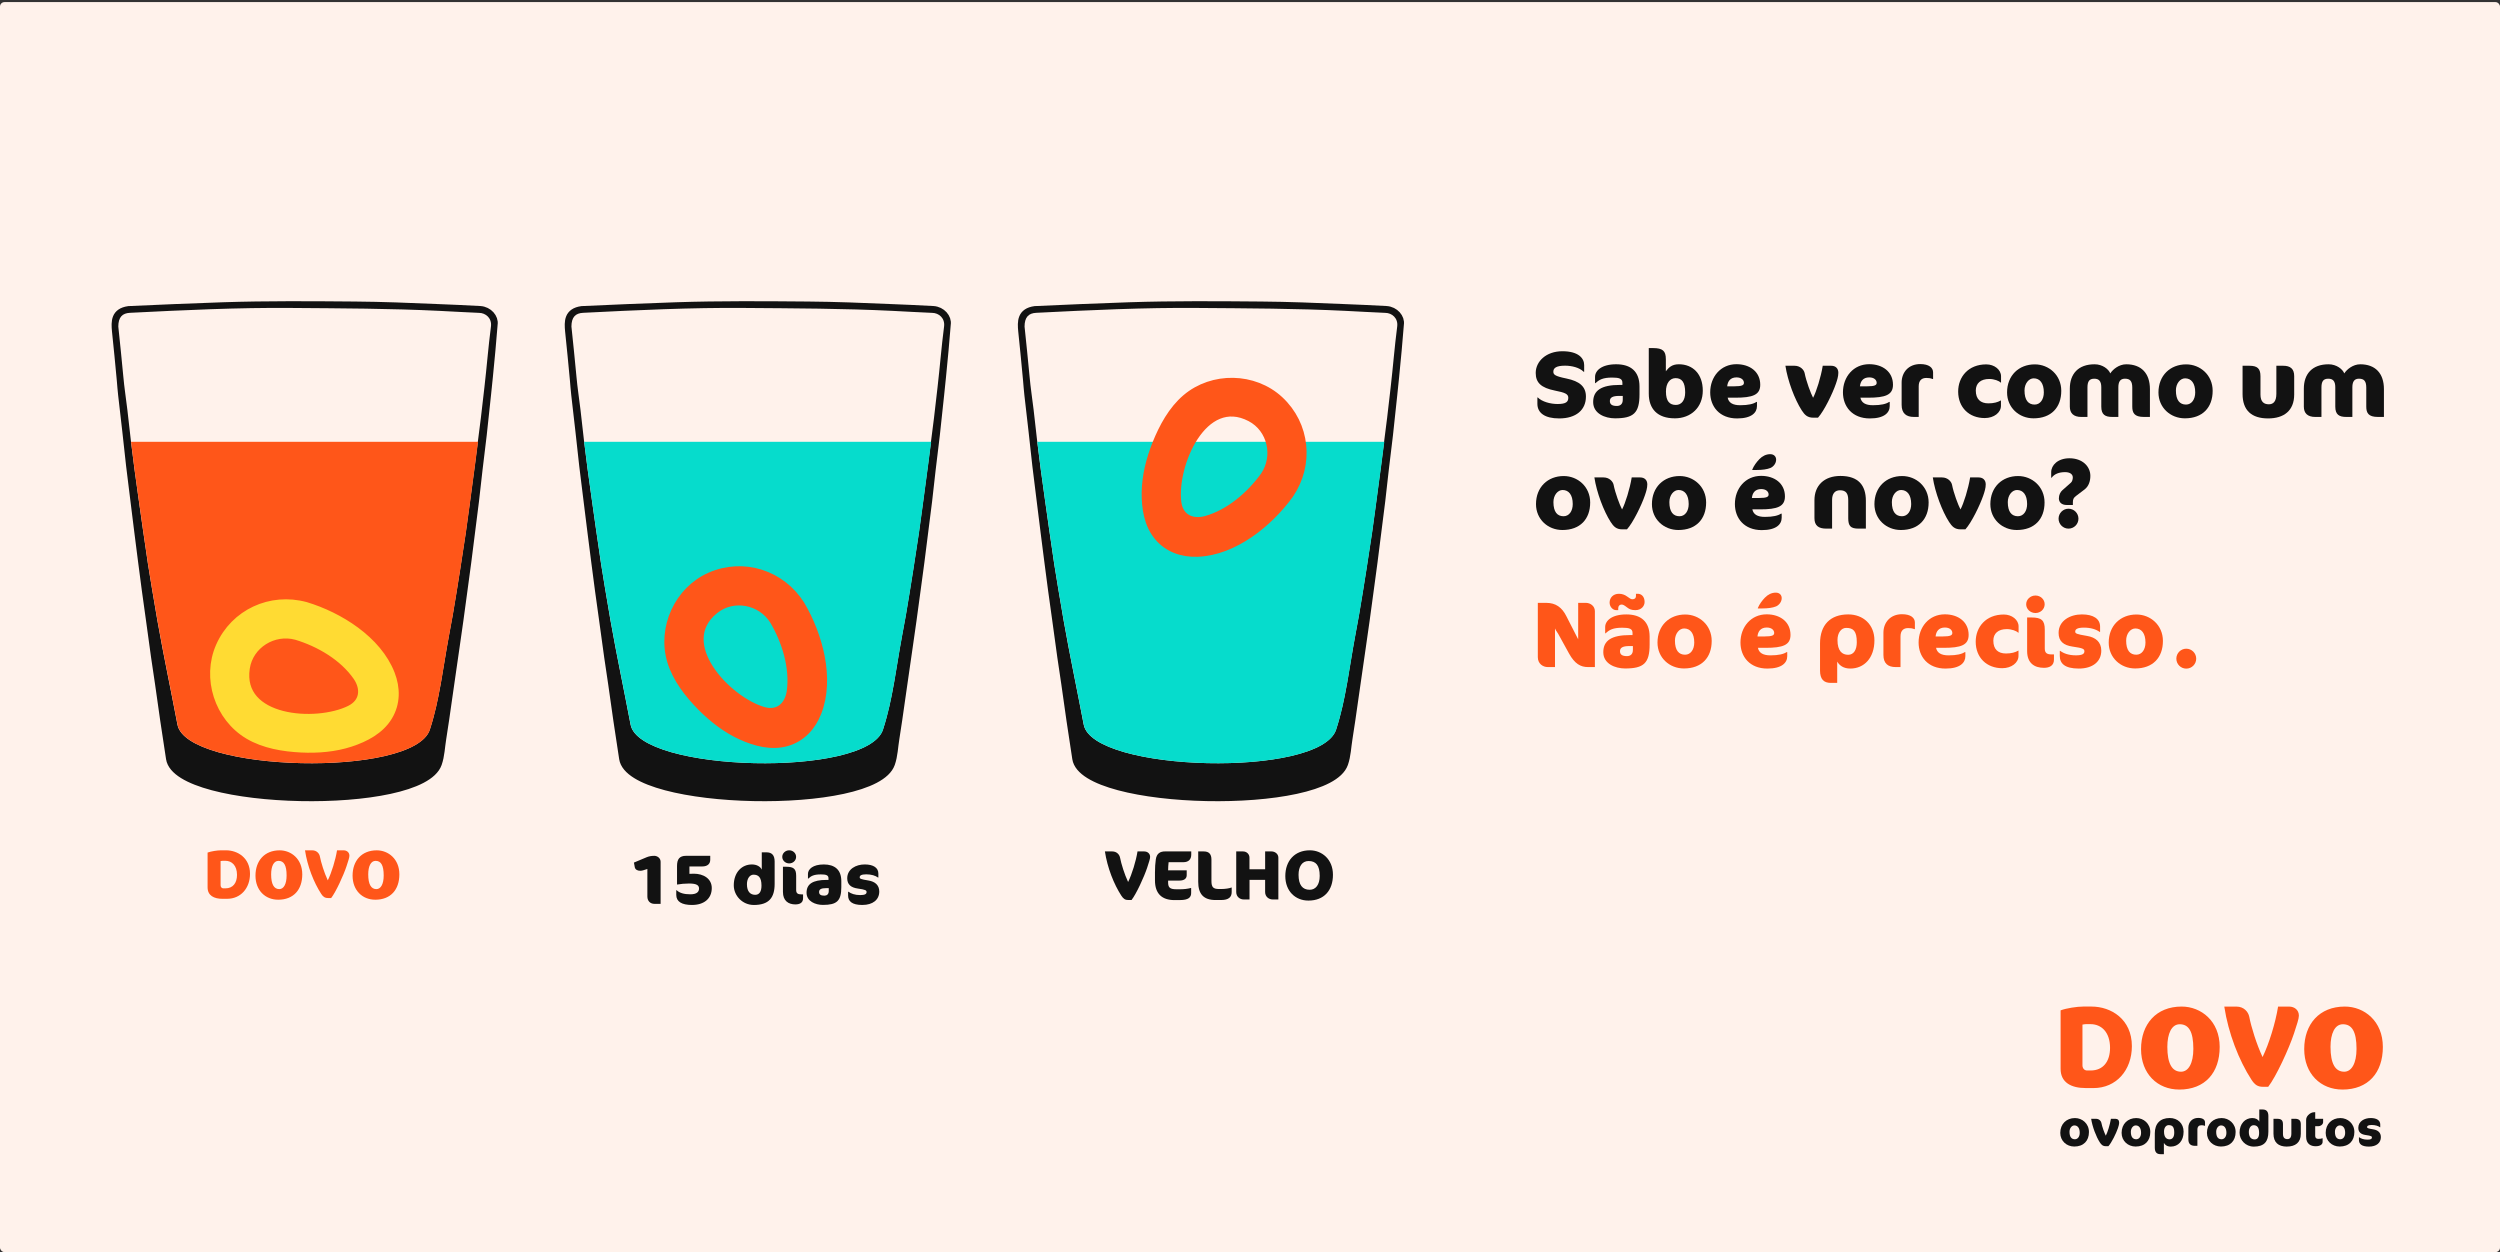 <svg width="1120" height="561" viewBox="0 0 1120 561" fill="none" xmlns="http://www.w3.org/2000/svg">
<rect x="0" y="0" width="1120" height="561" fill="#333333" stroke="none"/>
<rect y="0.939" width="1120" height="560" rx="2" fill="#FFF2EB"/>
<path d="M101.766 402.67H99.68C95.877 402.67 93 401.228 93 397.552V381.95C94.562 381.371 97.383 380.939 99.037 380.939H101.243C106.424 380.939 112.002 384.283 112.002 391.479C112.002 397.912 107.831 402.663 101.766 402.663V402.67ZM100.967 385.633H99.744C99.532 385.633 99.129 385.697 98.825 385.753V396.605C98.825 397.34 99.284 397.983 100.048 397.983H100.995C104.367 397.983 106.177 395.565 106.177 391.946C106.177 387.747 103.851 385.633 100.967 385.633Z" fill="#FF5619"/>
<path d="M124.628 403.073C118.867 403.073 114.456 398.903 114.456 392.286C114.456 385.669 118.471 380.947 125.272 380.947C130.453 380.947 135.416 384.807 135.416 391.706C135.416 398.606 131.493 403.073 124.628 403.073ZM124.749 385.669C122.607 385.669 121.469 388.151 121.469 391.706C121.469 396.181 122.748 398.323 125.116 398.323C127.074 398.323 128.396 396.117 128.396 392.222C128.396 387.592 127.166 385.662 124.749 385.662V385.669Z" fill="#FF5619"/>
<path d="M168.127 403.073C162.366 403.073 157.955 398.903 157.955 392.286C157.955 385.669 161.97 380.947 168.771 380.947C173.952 380.947 178.915 384.807 178.915 391.706C178.915 398.606 174.992 403.073 168.127 403.073ZM168.248 385.669C166.106 385.669 164.968 388.151 164.968 391.706C164.968 396.181 166.247 398.323 168.615 398.323C170.573 398.323 171.895 396.117 171.895 392.222C171.895 387.592 170.665 385.662 168.248 385.662V385.669Z" fill="#FF5619"/>
<path d="M148.343 402.331H146.964C145.558 402.331 144.787 401.808 143.903 400.465C140.532 395.283 137.711 388.023 136.644 380.947H139.895C141.889 380.947 143.048 382.389 143.296 383.641C143.819 386.369 145.225 390.936 146.851 394.4C148.569 390.908 150.315 385.203 150.987 380.947H153.927C155.37 380.947 156.536 381.866 156.536 383.365C156.536 384.164 156.013 385.726 155.249 388.052C153.871 392.222 150.471 399.603 148.357 402.331H148.343Z" fill="#FF5619"/>
<path d="M293.176 404.926C291.394 404.926 290.023 403.711 290.023 401.653V389.304L288.058 389.926C287.619 390.053 287.181 390.11 286.778 390.11C285.527 390.11 284.566 389.516 284.375 388.491L284 386.434L289.648 384.066C290.581 383.663 291.769 383.408 293.112 383.408C294.455 383.408 295.954 384.405 295.954 386.087V404.926H293.176Z" fill="#121212"/>
<path d="M310.05 405.428C305.406 405.428 302.967 403.929 302.967 400.903V398.811H303.122C304.465 400.09 306.523 400.649 309.301 400.649C312.079 400.649 313.167 399.589 313.167 398.062C313.167 396.754 312.326 395.814 308.735 395.814C306.897 395.814 304.833 395.997 303.306 396.28V388.016C303.306 384.963 304.338 383.4 307.392 383.4H318.187V385.175C318.187 387.013 316.942 388.172 314.602 388.172H308.862V391.48C309.796 391.417 310.206 391.417 310.856 391.417C315.133 391.417 318.872 393.629 318.872 397.843C318.872 402.678 315.288 405.421 310.043 405.421L310.05 405.428Z" fill="#121212"/>
<path d="M337.689 405.426C332.635 405.426 328.732 401.277 328.732 396.632C328.732 390.864 332.288 387.273 336.841 387.273C339.025 387.273 340.644 388.241 341.273 389.584V381.844H343.394C345.762 381.844 347.041 383.095 347.041 385.993V395.947C347.041 402.153 344.518 405.433 337.682 405.433L337.689 405.426ZM337.562 391.854C335.971 391.854 334.628 393.508 334.628 396.13C334.628 399.502 336.19 400.874 338.339 400.874C340.177 400.874 341.146 399.439 341.146 396.752C341.146 392.914 339.682 391.854 337.555 391.854H337.562Z" fill="#121212"/>
<path d="M353.567 386.807C351.849 386.807 350.449 385.499 350.449 383.873C350.449 382.247 351.856 380.939 353.567 380.939C355.277 380.939 356.656 382.247 356.656 383.873C356.656 385.499 355.284 386.807 353.567 386.807ZM356.373 405.179C353.22 405.179 350.76 403.617 350.76 399.566V388.305H352.224C355.596 388.305 356.684 389.274 356.684 392.391V398.69C356.684 400.217 357.405 400.683 359.052 400.683H359.773V402.429C359.773 404.487 358.211 405.172 356.373 405.172V405.179Z" fill="#121212"/>
<path d="M368.667 405.399C365.358 405.399 361.336 403.836 361.336 399.941C361.336 396.046 364.079 394.201 370.321 394.201H371.162V393.48C371.162 392.073 370.073 391.734 367.733 391.734C364.524 391.734 363.336 392.483 362.121 393.607H361.965V391.515C361.965 389.394 364.178 387.273 369.077 387.273C373.975 387.273 376.909 389.677 376.909 394.731V397.382C376.909 403.624 374.916 405.399 368.674 405.399H368.667ZM371.289 397.884H370.102C367.854 397.884 366.949 398.443 366.949 399.602C366.949 400.691 367.634 401.256 369.289 401.256C370.349 401.256 371.282 400.726 371.282 399.164V397.884H371.289Z" fill="#121212"/>
<path d="M386.317 405.428C381.637 405.428 379.954 403.71 379.954 401.215V399.497H380.11C381.234 400.338 382.952 400.996 385.384 400.996C387.533 400.996 388.225 400.494 388.225 399.653C388.225 398.875 387.822 398.564 384.267 398.062C381.177 397.624 379.559 396.224 379.559 393.474C379.559 389.353 383.461 387.268 387.391 387.268C391.322 387.268 393.506 388.794 393.506 391.354V393.135H393.35C392.198 392.294 390.388 391.7 388.077 391.7C385.765 391.7 385.143 392.294 385.143 393.008C385.143 393.665 385.518 393.884 389.102 394.471C391.972 394.938 393.909 396.5 393.909 399.398C393.909 403.081 391.039 405.421 386.331 405.421L386.317 405.428Z" fill="#121212"/>
<path d="M506.918 403.214H505.512C504.077 403.214 503.299 402.684 502.394 401.313C498.959 396.039 496.089 388.645 495 381.441H498.308C500.337 381.441 501.518 382.905 501.772 384.184C502.302 386.962 503.737 391.607 505.392 395.134C507.138 391.578 508.919 385.775 509.605 381.441H512.602C514.065 381.441 515.253 382.375 515.253 383.909C515.253 384.721 514.723 386.312 513.945 388.68C512.538 392.922 509.082 400.443 506.926 403.214H506.918Z" fill="#121212"/>
<path d="M528.625 403.242H526.193C520.545 403.242 517.428 400.372 517.428 394.412V390.793C517.428 388.828 517.555 386.643 517.802 384.989C518.205 382.247 519.859 381.434 521.952 381.434H533.68V382.84C533.68 384.897 532.591 386.269 530.088 386.269H523.535C523.408 387.329 523.316 388.891 523.316 389.916H531.644V392.065C531.644 393.628 530.491 394.497 528.399 394.497H523.316V395.275C523.316 397.586 524.066 398.392 527.056 398.392H528.618C530.392 398.392 531.891 398.237 533.637 397.798V400.075C533.637 402.04 532.421 403.228 528.618 403.228L528.625 403.242Z" fill="#121212"/>
<path d="M547.093 403.214H544.598C539.141 403.214 536.801 400.471 536.801 395.042V381.441H539.296C541.636 381.441 542.725 382.657 542.725 385.089V394.632C542.725 397.439 543.474 398.28 546.153 398.28H547.086C548.804 398.28 550.769 397.997 551.639 397.623H551.794V399.651C551.794 401.836 550.486 403.207 547.086 403.207L547.093 403.214Z" fill="#121212"/>
<path d="M570.145 402.96C568.527 402.96 566.774 401.807 566.774 399.623V394.166H559.789V402.96H557.167C555.548 402.96 553.83 401.807 553.83 399.623V381.441H556.891C558.453 381.441 559.761 382.594 559.761 384.22V389.429H566.781V381.441H569.679C571.086 381.441 572.704 382.473 572.704 384.22V402.967H570.145V402.96Z" fill="#121212"/>
<path d="M586.176 403.462C580.309 403.462 575.82 399.22 575.82 392.483C575.82 385.746 579.906 380.939 586.834 380.939C592.107 380.939 597.162 384.87 597.162 391.889C597.162 398.909 593.168 403.462 586.184 403.462H586.176ZM586.24 385.739C583.306 385.739 581.751 388.27 581.751 391.882C581.751 396.435 583.497 398.619 586.742 398.619C589.421 398.619 591.231 396.371 591.231 392.413C591.231 387.705 589.548 385.739 586.24 385.739Z" fill="#121212"/>
<path d="M698.478 187.453C692.154 187.453 688.749 185.038 688.749 180.908V178.075H688.954C690.741 179.909 694.486 180.993 697.771 180.993C701.431 180.993 702.597 180.115 702.597 178.202C702.597 176.452 701.014 175.865 696.648 174.993C690.409 173.74 688 171.444 688 167.067C688 161.946 692.656 157.355 699.933 157.355C707.211 157.355 709.705 160.564 709.705 163.525V166.571H709.5C707.585 164.651 704.137 163.823 701.141 163.823C697.234 163.823 695.899 164.864 695.899 166.493C695.899 167.782 696.443 168.491 701.763 169.574C707.67 170.786 710.496 173.201 710.496 177.664C710.496 183.628 706.13 187.46 698.478 187.46V187.453Z" fill="#121212"/>
<path d="M723.51 187.412C719.101 187.412 713.738 185.329 713.738 180.116C713.738 174.902 717.398 172.444 725.714 172.444H726.837V171.488C726.837 169.611 725.382 169.151 722.266 169.151C717.985 169.151 716.402 170.149 714.784 171.651H714.579V168.86C714.579 166.027 717.532 163.193 724.061 163.193C730.589 163.193 734.496 166.402 734.496 173.16V176.702C734.496 185.039 731.833 187.412 723.517 187.412H723.51ZM727 177.367H725.417C722.422 177.367 721.22 178.118 721.22 179.662C721.22 181.122 722.132 181.872 724.336 181.872C725.749 181.872 727 181.164 727 179.082V177.374V177.367Z" fill="#121212"/>
<path d="M750.294 187.411C742.48 187.411 738.65 183.119 738.65 176.361V155.939H740.565C744.931 155.939 746.302 157.236 746.302 160.94V166.317C747.595 164.652 749.008 163.193 752.124 163.193C758.363 163.193 762.849 167.528 762.849 174.994C762.849 182.46 757.607 187.418 750.294 187.418V187.411ZM750.668 169.405C748.132 169.405 746.344 171.658 746.344 175.405C746.344 179.91 748.09 181.412 750.796 181.412C753.29 181.412 754.957 179.372 754.957 175.823C754.957 171.197 753.417 169.405 750.676 169.405H750.668Z" fill="#121212"/>
<path d="M777.404 178.161H773.991C774.45 180.456 776.316 181.54 779.601 181.54C783.261 181.54 785.55 180.959 786.836 180.081H787.126V181.915C787.126 184.834 784.759 187.462 778.23 187.462C770.331 187.462 766.17 182.128 766.17 175.788C766.17 168.825 770.868 163.158 777.941 163.158C783.925 163.158 788.588 166.537 788.588 172.374C788.588 176.957 785.14 178.168 777.404 178.168V178.161ZM777.948 169.073C775.164 169.073 773.998 170.865 773.786 173.075H776.867C780.611 173.075 781.276 172.494 781.276 171.488C781.276 170.32 780.237 169.073 777.948 169.073Z" fill="#121212"/>
<path d="M814.462 187.121H812.343C809.721 187.121 808.478 185.868 807.142 183.785C804.062 178.99 800.861 170.567 799.865 163.859H803.984C806.563 163.859 808.181 165.694 808.478 167.153C809.184 170.822 811.219 176.241 812.265 178.203C813.72 175.49 815.755 168.988 816.589 163.859H820.376C822.375 163.859 823.576 165.071 823.576 166.983C823.576 168.648 823.032 170.319 822.495 171.899C820.998 176.277 817.218 184.076 814.469 187.114L814.462 187.121Z" fill="#121212"/>
<path d="M836.873 178.161H833.46C833.919 180.456 835.784 181.54 839.07 181.54C842.73 181.54 845.019 180.959 846.305 180.081H846.594V181.915C846.594 184.834 844.227 187.462 837.699 187.462C829.8 187.462 825.639 182.128 825.639 175.788C825.639 168.825 830.337 163.158 837.409 163.158C843.394 163.158 848.057 166.537 848.057 172.374C848.057 176.957 844.609 178.168 836.873 178.168V178.161ZM837.417 169.073C834.633 169.073 833.467 170.865 833.255 173.075H836.336C840.08 173.075 840.744 172.494 840.744 171.488C840.744 170.32 839.706 169.073 837.417 169.073Z" fill="#121212"/>
<path d="M865.778 169.78C864.781 169.405 864.033 169.32 862.994 169.32C861.079 169.32 859.581 170.276 859.581 173.074V186.787H857.419C854.007 186.787 851.93 185.201 851.93 181.369V171.402C851.93 166.777 855.045 163.107 860.246 163.107C864.195 163.107 866.025 164.73 866.025 166.862V169.78H865.778Z" fill="#121212"/>
<path d="M896.256 171.367C895.55 170.616 893.388 169.78 891.184 169.78C887.319 169.78 885.157 171.742 885.157 174.951C885.157 178.868 887.319 180.703 890.809 180.703C893.261 180.703 894.971 180.2 896.341 179.414H896.426V181.787C896.426 184.833 893.31 187.291 889.149 187.291C882.204 187.291 877.258 182.58 877.258 175.412C877.258 168.866 881.794 163.242 889.855 163.242C893.473 163.242 896.468 165.615 896.468 168.576V171.367H896.263H896.256Z" fill="#121212"/>
<path d="M911.603 163.236C917.842 163.236 923.451 167.989 923.451 175.073C923.451 182.574 918.915 187.412 911.016 187.412C904.488 187.412 899.168 182.574 899.168 175.824C899.168 168.237 904.41 163.236 911.603 163.236ZM911.101 169.491C908.939 169.491 906.982 171.786 906.982 174.91C906.982 179.33 908.727 181.25 911.518 181.25C914.012 181.25 915.637 178.955 915.637 175.788C915.637 171.659 913.85 169.491 911.101 169.491Z" fill="#121212"/>
<path d="M960.417 186.787C956.221 186.787 955.26 184.995 955.26 182.162V173.697C955.26 170.736 954.264 169.652 951.974 169.652C949.685 169.652 949.021 171.274 949.021 173.569V186.787H946.28C943.079 186.787 941.377 185.746 941.377 182.162V173.491C941.377 170.779 940.338 169.659 938.261 169.659C936.056 169.659 935.18 170.786 935.18 173.619V186.794H932.439C928.906 186.794 927.281 185.087 927.281 182.169V174.122C927.281 167.449 931.104 163.199 938.381 163.199C941.956 163.199 944.662 165.409 945.411 167.286C946.492 165.537 949.276 163.199 952.561 163.199C959.216 163.199 963.166 167.159 963.166 174.327V186.794H960.425L960.417 186.787Z" fill="#121212"/>
<path d="M979.423 163.236C985.662 163.236 991.272 167.989 991.272 175.073C991.272 182.574 986.736 187.412 978.837 187.412C972.308 187.412 966.988 182.574 966.988 175.824C966.988 168.237 972.231 163.236 979.423 163.236ZM978.922 169.491C976.76 169.491 974.802 171.786 974.802 174.91C974.802 179.33 976.548 181.25 979.338 181.25C981.832 181.25 983.457 178.955 983.457 175.788C983.457 171.659 981.67 169.491 978.922 169.491Z" fill="#121212"/>
<path d="M1016.11 187.454C1008.7 187.454 1004.67 183.828 1004.67 176.489V163.859H1007.75C1011.2 163.859 1012.69 165.028 1012.69 168.527V176.702C1012.69 180.081 1014.28 181.122 1016.44 181.122C1018.31 181.122 1019.81 180.038 1019.81 176.411V163.859H1022.89C1026.05 163.859 1027.8 165.191 1027.8 168.527V176.702C1027.8 184.04 1023.14 187.454 1016.11 187.454H1016.11Z" fill="#121212"/>
<path d="M1065.25 186.787C1061.05 186.787 1060.09 184.995 1060.09 182.162V173.697C1060.09 170.736 1059.1 169.652 1056.81 169.652C1054.52 169.652 1053.86 171.274 1053.86 173.569V186.787H1051.11C1047.91 186.787 1046.21 185.746 1046.21 182.162V173.491C1046.21 170.779 1045.17 169.659 1043.09 169.659C1040.89 169.659 1040.01 170.786 1040.01 173.619V186.794H1037.27C1033.74 186.794 1032.12 185.087 1032.12 182.169V174.122C1032.12 167.449 1035.94 163.199 1043.21 163.199C1046.79 163.199 1049.5 165.409 1050.24 167.286C1051.33 165.537 1054.11 163.199 1057.39 163.199C1064.05 163.199 1068 167.159 1068 174.327V186.794H1065.26L1065.25 186.787Z" fill="#121212"/>
<path d="M700.555 213.266C706.793 213.266 712.403 218.019 712.403 225.102C712.403 232.603 707.867 237.441 699.968 237.441C693.447 237.449 688.127 232.611 688.127 225.853C688.127 218.267 693.369 213.266 700.562 213.266H700.555ZM700.053 219.52C697.891 219.52 695.934 221.815 695.934 224.939C695.934 229.359 697.679 231.279 700.47 231.279C702.964 231.279 704.589 228.984 704.589 225.818C704.589 221.688 702.802 219.52 700.053 219.52Z" fill="#121212"/>
<path d="M728.88 237.151H726.761C724.139 237.151 722.896 235.897 721.56 233.814C718.48 229.019 715.279 220.597 714.283 213.889H718.402C720.981 213.889 722.599 215.723 722.896 217.182C723.602 220.852 725.637 226.271 726.683 228.233C728.138 225.52 730.173 219.017 731.007 213.889H734.794C736.793 213.889 737.994 215.1 737.994 217.012C737.994 218.677 737.45 220.349 736.913 221.928C735.416 226.306 731.636 234.105 728.887 237.144L728.88 237.151Z" fill="#121212"/>
<path d="M752.499 213.266C758.738 213.266 764.348 218.019 764.348 225.102C764.348 232.603 759.812 237.441 751.913 237.441C745.385 237.441 740.064 232.603 740.064 225.853C740.064 218.267 745.307 213.266 752.499 213.266ZM751.998 219.52C749.836 219.52 747.879 221.815 747.879 224.939C747.879 229.359 749.624 231.279 752.415 231.279C754.909 231.279 756.534 228.984 756.534 225.818C756.534 221.688 754.746 219.52 751.998 219.52Z" fill="#121212"/>
<path d="M788.468 228.19H785.056C785.515 230.485 787.38 231.569 790.666 231.569C794.325 231.569 796.614 230.988 797.9 230.11H798.19V231.944C798.19 234.863 795.823 237.491 789.295 237.491C781.396 237.491 777.234 232.157 777.234 225.817C777.234 218.854 781.933 213.187 789.005 213.187C794.989 213.187 799.653 216.566 799.653 222.403C799.653 226.986 796.205 228.197 788.468 228.197V228.19ZM789.012 219.102C786.228 219.102 785.063 220.894 784.851 223.104H787.931C791.676 223.104 792.34 222.523 792.34 221.517C792.34 220.349 791.301 219.102 789.012 219.102ZM788.179 205.721C789.507 204.347 791.174 203.469 793.047 203.469C794.749 203.469 795.71 204.553 795.71 205.927C795.71 207.634 794.46 209.093 793.174 209.638C791.676 210.262 789.514 210.552 786.935 210.552H785.02V210.347C785.727 208.64 786.935 207.01 788.179 205.721Z" fill="#121212"/>
<path d="M832.583 236.818C829.093 236.818 828.012 235.649 828.012 232.15V224.103C828.012 221.014 826.973 219.64 824.31 219.64C822.021 219.64 820.777 221.184 820.777 223.975V236.818H818.114C814.743 236.818 812.871 235.486 812.871 232.15V224.103C812.871 217.515 817.237 213.223 824.515 213.223C832.626 213.223 835.911 217.515 835.911 224.308V236.818H832.583Z" fill="#121212"/>
<path d="M852.177 213.266C858.416 213.266 864.026 218.019 864.026 225.102C864.026 232.603 859.49 237.441 851.591 237.441C845.062 237.441 839.742 232.603 839.742 225.853C839.742 218.267 844.985 213.266 852.177 213.266ZM851.675 219.52C849.513 219.52 847.556 221.815 847.556 224.939C847.556 229.359 849.302 231.279 852.092 231.279C854.586 231.279 856.211 228.984 856.211 225.818C856.211 221.688 854.424 219.52 851.675 219.52Z" fill="#121212"/>
<path d="M880.493 237.151H878.374C875.753 237.151 874.509 235.897 873.174 233.814C870.093 229.019 866.893 220.597 865.896 213.889H870.016C872.594 213.889 874.212 215.723 874.509 217.182C875.216 220.852 877.25 226.271 878.296 228.233C879.752 225.52 881.786 219.017 882.62 213.889H886.407C888.407 213.889 889.608 215.1 889.608 217.012C889.608 218.677 889.064 220.349 888.527 221.928C887.029 226.306 883.249 234.105 880.5 237.144L880.493 237.151Z" fill="#121212"/>
<path d="M904.113 213.266C910.351 213.266 915.961 218.019 915.961 225.102C915.961 232.603 911.425 237.441 903.526 237.441C896.998 237.441 891.678 232.603 891.678 225.853C891.678 218.267 896.92 213.266 904.113 213.266ZM903.611 219.52C901.449 219.52 899.492 221.815 899.492 224.939C899.492 229.359 901.237 231.279 904.028 231.279C906.522 231.279 908.147 228.984 908.147 225.818C908.147 221.688 906.359 219.52 903.611 219.52Z" fill="#121212"/>
<path d="M930.106 222.149C929.025 222.943 928.65 223.608 928.65 224.983V226.236H925.909C923.5 226.236 922.376 224.905 922.376 223.275C922.376 221.646 923.125 220.357 923.917 219.649L927.781 216.227C928.403 215.682 928.615 214.598 928.615 213.89C928.615 212.558 927.492 211.517 925.167 211.517C922.426 211.517 920.342 212.353 919.14 214.017H918.936V211.517C918.936 208.393 921.931 205.305 927.124 205.305C932.946 205.305 936.479 208.974 936.479 213.181C936.479 215.597 935.73 217.849 933.9 219.266L930.113 222.142L930.106 222.149ZM926.693 227.901C929.145 227.901 931.144 229.906 931.144 232.364C931.144 234.821 929.152 236.826 926.693 236.826C924.235 236.826 922.242 234.821 922.242 232.364C922.242 229.906 924.242 227.901 926.693 227.901Z" fill="#121212"/>
<path d="M711.406 298.848C708.163 298.848 705.499 297.431 702.92 292.763L698.052 283.923C697.261 282.839 696.724 281.841 696.639 281.55V298.848H693.396C691.234 298.848 688.945 297.346 688.945 294.428V270.082H692.768C696.964 270.082 699.755 272.122 701.705 276.004L707.025 286.424V270.082H710.516C712.388 270.082 714.508 271.456 714.508 273.794V298.848H711.392H711.406Z" fill="#FF5619"/>
<path d="M728.047 299.479C723.638 299.479 718.275 297.397 718.275 292.183C718.275 286.97 721.935 284.512 730.251 284.512H731.374V283.556C731.374 281.678 729.919 281.218 726.803 281.218C722.522 281.218 720.939 282.217 719.321 283.718H719.116V280.928C719.116 278.094 722.069 275.261 728.598 275.261C735.126 275.261 739.033 278.47 739.033 285.227V288.769C739.033 297.106 736.37 299.479 728.054 299.479H728.047ZM732.618 273.341C730.915 273.341 729.954 272.923 729.001 272.172C727.587 271.089 727.128 270.841 726.422 270.841C725.673 270.841 724.966 271.422 724.966 272.47V273.348H724.055C722.599 273.348 721.102 271.889 721.102 269.969C721.102 267.844 722.642 266.01 725.298 266.01C726.669 266.01 727.92 266.47 728.873 267.179C730.124 268.092 730.661 268.468 731.325 268.468C732.236 268.468 732.908 268.05 732.908 266.966V266.01H733.741C735.197 266.01 736.779 267.136 736.779 269.679C736.779 271.514 735.324 273.348 732.618 273.348V273.341ZM731.537 289.435H729.954C726.959 289.435 725.758 290.186 725.758 291.73C725.758 293.189 726.669 293.94 728.873 293.94C730.286 293.94 731.537 293.232 731.537 291.149V289.442V289.435Z" fill="#FF5619"/>
<path d="M754.994 275.297C761.232 275.297 766.842 280.05 766.842 287.133C766.842 294.635 762.306 299.473 754.407 299.473C747.879 299.473 742.559 294.635 742.559 287.884C742.559 280.298 747.801 275.297 754.994 275.297ZM754.492 281.552C752.33 281.552 750.373 283.847 750.373 286.97C750.373 291.39 752.118 293.31 754.909 293.31C757.403 293.31 759.028 291.015 759.028 287.849C759.028 283.719 757.24 281.552 754.492 281.552Z" fill="#FF5619"/>
<path d="M790.962 290.221H787.55C788.009 292.516 789.874 293.6 793.16 293.6C796.819 293.6 799.109 293.019 800.395 292.141H800.684V293.976C800.684 296.894 798.31 299.522 791.789 299.522C783.89 299.522 779.729 294.188 779.729 287.848C779.729 280.885 784.427 275.219 791.499 275.219C797.484 275.219 802.147 278.597 802.147 284.434C802.147 289.017 798.699 290.228 790.962 290.228V290.221ZM791.506 281.133C788.723 281.133 787.557 282.925 787.345 285.135H790.425C794.17 285.135 794.834 284.555 794.834 283.549C794.834 282.38 793.796 281.133 791.506 281.133ZM790.673 267.753C792.001 266.378 793.668 265.5 795.541 265.5C797.243 265.5 798.204 266.584 798.204 267.958C798.204 269.665 796.954 271.124 795.668 271.67C794.17 272.293 792.008 272.583 789.429 272.583H787.514V272.378C788.221 270.671 789.429 269.042 790.673 267.753Z" fill="#FF5619"/>
<path d="M828.931 299.515C825.858 299.515 824.063 298.098 823.067 296.391V305.939H820.199C817.04 305.939 815.373 304.275 815.373 300.393V288.259C815.373 280.049 819.909 275.254 828.013 275.254C834.704 275.254 839.741 279.801 839.741 286.885C839.741 294.719 835.17 299.515 828.931 299.515ZM827.101 281.296C824.939 281.296 823.194 283.379 823.194 286.757C823.194 291.638 825.272 293.345 827.978 293.345C830.472 293.345 831.842 291.135 831.842 287.714C831.842 282.798 830.344 281.296 827.101 281.296Z" fill="#FF5619"/>
<path d="M857.623 281.841C856.627 281.465 855.878 281.38 854.84 281.38C852.925 281.38 851.427 282.336 851.427 285.134V298.848H849.265C845.853 298.848 843.775 297.261 843.775 293.429V283.463C843.775 278.837 846.891 275.168 852.091 275.168C856.041 275.168 857.871 276.79 857.871 278.922V281.841H857.623Z" fill="#FF5619"/>
<path d="M870.765 290.222H867.353C867.812 292.517 869.677 293.6 872.962 293.6C876.622 293.6 878.911 293.019 880.197 292.141H880.487V293.976C880.487 296.894 878.12 299.522 871.592 299.522C863.693 299.522 859.531 294.188 859.531 287.849C859.531 280.886 864.23 275.219 871.302 275.219C877.286 275.219 881.949 278.598 881.949 284.434C881.949 289.017 878.502 290.229 870.765 290.229V290.222ZM871.309 281.133C868.525 281.133 867.36 282.926 867.148 285.136H870.228C873.973 285.136 874.637 284.555 874.637 283.549C874.637 282.38 873.598 281.133 871.309 281.133Z" fill="#FF5619"/>
<path d="M904.114 283.427C903.407 282.677 901.245 281.841 899.041 281.841C895.176 281.841 893.014 283.803 893.014 287.012C893.014 290.929 895.176 292.763 898.666 292.763C901.118 292.763 902.828 292.261 904.199 291.474H904.283V293.847C904.283 296.893 901.168 299.351 897.006 299.351C890.061 299.351 885.115 294.641 885.115 287.472C885.115 280.927 889.651 275.303 897.713 275.303C901.33 275.303 904.326 277.676 904.326 280.637V283.427H904.121H904.114Z" fill="#FF5619"/>
<path d="M911.892 274.631C909.603 274.631 907.73 272.882 907.73 270.714C907.73 268.546 909.603 266.797 911.892 266.797C914.181 266.797 916.011 268.546 916.011 270.714C916.011 272.882 914.181 274.631 911.892 274.631ZM915.637 299.182C911.44 299.182 908.154 297.1 908.154 291.681V276.629H910.111C914.605 276.629 916.06 277.925 916.06 282.09V290.512C916.06 292.552 917.014 293.183 919.219 293.183H920.172V295.52C920.172 298.269 918.095 299.19 915.637 299.19V299.182Z" fill="#FF5619"/>
<path d="M931.272 299.515C925.034 299.515 922.787 297.22 922.787 293.883V291.588H922.992C924.49 292.715 926.779 293.593 930.022 293.593C932.89 293.593 933.809 292.927 933.809 291.801C933.809 290.76 933.272 290.342 928.531 289.676C924.412 289.095 922.25 287.218 922.25 283.549C922.25 278.045 927.45 275.254 932.685 275.254C937.921 275.254 940.839 277.294 940.839 280.715V283.095H940.634C939.094 281.969 936.684 281.176 933.604 281.176C930.523 281.176 929.697 281.969 929.697 282.925C929.697 283.804 930.198 284.094 934.975 284.887C938.797 285.511 941.376 287.6 941.376 291.475C941.376 296.391 937.546 299.522 931.272 299.522V299.515Z" fill="#FF5619"/>
<path d="M957.138 275.297C963.377 275.297 968.987 280.05 968.987 287.133C968.987 294.635 964.451 299.473 956.552 299.473C950.023 299.473 944.703 294.635 944.703 287.884C944.703 280.298 949.946 275.297 957.138 275.297ZM956.636 281.552C954.474 281.552 952.517 283.847 952.517 286.97C952.517 291.39 954.262 293.31 957.053 293.31C959.547 293.31 961.172 291.015 961.172 287.849C961.172 283.719 959.385 281.552 956.636 281.552Z" fill="#FF5619"/>
<g style="mix-blend-mode:multiply">
<path d="M217.974 176.93C218.258 174.202 218.548 171.466 218.818 168.738C219.597 160.916 220.34 153.11 220.946 145.273C221.414 142.545 218.811 139.32 215.066 139.097C208.432 138.702 202.094 138.483 195.612 138.201C183.421 137.666 171.222 137.193 159.023 137.087C139.314 136.918 119.597 136.763 99.881 137.412C85.796 137.877 71.725 138.498 57.647 139.132C51.693 139.985 51.743 143.99 52.164 148.361C52.871 155.709 53.712 163.028 54.327 170.387C54.512 172.524 54.668 174.674 54.909 176.811C55.533 182.352 56.193 187.894 56.817 193.443C57.384 198.449 57.888 203.455 58.469 208.454C59.044 213.361 59.675 218.261 60.285 223.168C60.923 228.301 61.554 233.434 62.2 238.567C62.732 242.833 63.278 247.098 63.831 251.364C64.391 255.679 64.945 259.987 65.526 264.295C66.1 268.553 66.71 272.812 67.299 277.07C68.093 282.824 68.859 288.584 69.675 294.337C70.235 298.321 70.874 302.297 71.448 306.281C72.242 311.759 72.98 317.245 73.781 322.723C74.611 328.427 75.484 334.124 76.37 339.821C79.66 360.993 188.43 363.425 195.96 342.056C197.222 338.453 197.307 334.596 197.924 330.86C198.853 325.219 199.612 319.55 200.435 313.889C201.023 309.813 201.605 305.731 202.194 301.656L203.917 289.705C204.484 285.764 205.059 281.822 205.605 277.881C206.25 273.214 206.875 268.539 207.506 263.872C208.038 259.93 208.591 255.989 209.102 252.041C209.733 247.141 210.336 242.24 210.96 237.34C211.506 233.025 212.087 228.717 212.598 224.402C213.165 219.678 213.648 214.94 214.201 210.216C214.804 205.077 215.477 199.951 216.059 194.811C216.733 188.853 217.364 182.895 217.974 176.93Z" fill="#121212"/>
<path d="M217.974 176.93C218.258 174.202 218.548 171.466 218.818 168.738C219.597 160.916 220.34 153.11 220.946 145.273C221.414 142.545 218.811 139.32 215.066 139.097C208.432 138.702 202.094 138.483 195.612 138.201C183.421 137.666 171.222 137.193 159.023 137.087C139.314 136.918 119.597 136.763 99.881 137.412C85.796 137.877 71.725 138.498 57.647 139.132C51.693 139.985 51.743 143.99 52.164 148.361C52.871 155.709 53.712 163.028 54.327 170.387C54.512 172.524 54.668 174.674 54.909 176.811C55.533 182.352 56.193 187.894 56.817 193.443C57.384 198.449 57.888 203.455 58.469 208.454C59.044 213.361 59.675 218.261 60.285 223.168C60.923 228.301 61.554 233.434 62.2 238.567C62.732 242.833 63.278 247.098 63.831 251.364C64.391 255.679 64.945 259.987 65.526 264.295C66.1 268.553 66.71 272.812 67.299 277.07C68.093 282.824 68.859 288.584 69.675 294.337C70.235 298.321 70.874 302.297 71.448 306.281C72.242 311.759 72.98 317.245 73.781 322.723C74.611 328.427 75.484 334.124 76.37 339.821C79.66 360.993 188.43 363.425 195.96 342.056C197.222 338.453 197.307 334.596 197.924 330.86C198.853 325.219 199.612 319.55 200.435 313.889C201.023 309.813 201.605 305.731 202.194 301.656L203.917 289.705C204.484 285.764 205.059 281.822 205.605 277.881C206.25 273.214 206.875 268.539 207.506 263.872C208.038 259.93 208.591 255.989 209.102 252.041C209.733 247.141 210.336 242.24 210.96 237.34C211.506 233.025 212.087 228.717 212.598 224.402C213.165 219.678 213.648 214.94 214.201 210.216C214.804 205.077 215.477 199.951 216.059 194.811C216.733 188.853 217.364 182.895 217.974 176.93Z" stroke="#121212" stroke-width="4"/>
</g>
<path d="M57.048 183.5C56.461 178.529 55.676 173.573 55.238 168.588C54.59 161.188 53.736 153.679 53 146.296C53.025 142.041 54.844 140.309 58.215 140.141C82.321 138.937 106.48 137.752 130.623 137.964C152.761 138.143 174.88 138.18 197 139.276C202.869 139.567 208.551 139.914 214.606 140.162C217.568 140.184 220.439 142.516 219.944 146.288C218.766 155.342 218.067 164.495 217.01 173.573C216.487 178.097 215.999 182.627 215.44 187.144C214.613 193.859 213.757 200.566 212.881 207.274C212.039 213.712 211.17 220.143 210.307 226.574C209.77 230.588 209.246 234.601 208.66 238.607C207.854 244.067 207.005 249.519 206.157 254.972C205.633 258.34 205.096 261.694 204.552 265.055C203.979 268.55 203.42 272.039 202.812 275.527C202.268 278.654 201.681 281.774 201.094 284.894C198.474 298.825 196.947 313.407 192.551 326.881C185.433 348.58 83.52 345.955 79.487 324.612C76.541 309.023 73.228 293.502 70.482 277.881C69.676 273.294 68.91 268.694 68.145 264.1L68.085 263.736C67.47 260.063 66.848 256.39 66.289 252.703C65.49 247.428 64.734 242.152 63.977 236.87C63.334 232.41 62.704 227.943 62.082 223.476C61.467 219.101 60.845 214.726 60.265 210.351C59.699 206.111 59.155 201.864 58.653 197.617C58.094 192.916 57.606 188.201 57.048 183.5Z" fill="#FFF2EB"/>
<path fill-rule="evenodd" clip-rule="evenodd" d="M214.172 197.939C213.757 201.189 213.337 204.437 212.911 207.685C212.233 212.854 211.538 218.019 210.842 223.183C210.674 224.431 210.506 225.679 210.338 226.927C210.241 227.646 210.145 228.364 210.049 229.083C209.611 232.365 209.172 235.647 208.691 238.924C207.885 244.367 207.036 249.803 206.188 255.239C205.665 258.597 205.128 261.941 204.583 265.291C204.464 266.016 204.346 266.741 204.227 267.466C203.776 270.224 203.326 272.978 202.845 275.732C202.3 278.85 201.713 281.96 201.127 285.07C200.387 288.993 199.734 292.968 199.079 296.955C197.416 307.084 195.739 317.292 192.586 326.931C185.469 348.564 83.575 345.947 79.543 324.668C78.384 318.551 77.168 312.444 75.951 306.337C74.078 296.93 72.204 287.522 70.54 278.079C69.734 273.506 68.968 268.919 68.204 264.338L68.204 264.338L68.143 263.976C68.084 263.622 68.024 263.268 67.965 262.913C67.409 259.606 66.852 256.297 66.348 252.977C65.549 247.718 64.793 242.458 64.036 237.192C63.393 232.745 62.764 228.292 62.142 223.838C62.054 223.215 61.966 222.592 61.878 221.969C61.35 218.23 60.822 214.492 60.325 210.753C59.76 206.526 59.215 202.292 58.713 198.057C58.709 198.018 58.704 197.979 58.699 197.939H214.172Z" fill="#FF5619"/>
<path d="M132.833 284.679C143.185 287.81 153.907 294.041 160.167 303.097C163.849 308.561 163.25 314.836 156.891 318.015C141.693 325.582 106.318 323.168 109.919 299.262C111.526 288.602 122.482 281.854 132.818 284.682C141.272 286.995 145.396 274.009 136.898 271.682C121.337 267.423 105.181 274.829 98.661 289.623C92.422 303.763 98.09 321.286 111.417 329.188C118.38 333.323 127 334.731 134.984 335.127C142.319 335.486 150.026 334.859 157.031 332.547C163.531 330.403 170.163 326.975 173.829 320.923C177.395 315.033 177.345 308.301 174.914 302.022C169.019 286.814 151.856 276.203 136.907 271.678C128.499 269.129 124.399 282.13 132.827 284.678L132.833 284.679Z" fill="#FFDB33" stroke="#FFDB33" stroke-width="4" stroke-miterlimit="10"/>
<g style="mix-blend-mode:multiply">
<path d="M420.974 176.93C421.258 174.202 421.548 171.466 421.818 168.738C422.597 160.916 423.34 153.11 423.946 145.273C424.414 142.545 421.811 139.32 418.066 139.097C411.432 138.702 405.094 138.483 398.612 138.201C386.421 137.666 374.222 137.193 362.023 137.087C342.314 136.918 322.597 136.763 302.881 137.412C288.796 137.877 274.725 138.498 260.647 139.132C254.692 139.985 254.743 143.99 255.164 148.361C255.871 155.709 256.712 163.028 257.327 170.387C257.512 172.524 257.668 174.674 257.909 176.811C258.533 182.352 259.193 187.894 259.817 193.443C260.384 198.449 260.888 203.455 261.469 208.454C262.044 213.361 262.675 218.261 263.285 223.168C263.923 228.301 264.554 233.434 265.2 238.567C265.732 242.833 266.278 247.098 266.831 251.364C267.391 255.679 267.944 259.987 268.526 264.295C269.101 268.553 269.71 272.812 270.299 277.07C271.093 282.824 271.859 288.584 272.675 294.337C273.235 298.321 273.874 302.297 274.448 306.281C275.242 311.759 275.98 317.245 276.781 322.723C277.611 328.427 278.484 334.124 279.37 339.821C282.66 360.993 391.43 363.425 398.96 342.056C400.222 338.453 400.307 334.596 400.924 330.86C401.853 325.219 402.612 319.55 403.435 313.889C404.023 309.813 404.605 305.731 405.194 301.656L406.917 289.705C407.484 285.764 408.059 281.822 408.605 277.881C409.25 273.214 409.875 268.539 410.506 263.872C411.038 259.93 411.591 255.989 412.102 252.041C412.733 247.141 413.336 242.24 413.96 237.34C414.506 233.025 415.087 228.717 415.598 224.402C416.165 219.678 416.648 214.94 417.201 210.216C417.804 205.077 418.477 199.951 419.059 194.811C419.733 188.853 420.364 182.895 420.974 176.93Z" fill="#121212"/>
<path d="M420.974 176.93C421.258 174.202 421.548 171.466 421.818 168.738C422.597 160.916 423.34 153.11 423.946 145.273C424.414 142.545 421.811 139.32 418.066 139.097C411.432 138.702 405.094 138.483 398.612 138.201C386.421 137.666 374.222 137.193 362.023 137.087C342.314 136.918 322.597 136.763 302.881 137.412C288.796 137.877 274.725 138.498 260.647 139.132C254.692 139.985 254.743 143.99 255.164 148.361C255.871 155.709 256.712 163.028 257.327 170.387C257.512 172.524 257.668 174.674 257.909 176.811C258.533 182.352 259.193 187.894 259.817 193.443C260.384 198.449 260.888 203.455 261.469 208.454C262.044 213.361 262.675 218.261 263.285 223.168C263.923 228.301 264.554 233.434 265.2 238.567C265.732 242.833 266.278 247.098 266.831 251.364C267.391 255.679 267.944 259.987 268.526 264.295C269.101 268.553 269.71 272.812 270.299 277.07C271.093 282.824 271.859 288.584 272.675 294.337C273.235 298.321 273.874 302.297 274.448 306.281C275.242 311.759 275.98 317.245 276.781 322.723C277.611 328.427 278.484 334.124 279.37 339.821C282.66 360.993 391.43 363.425 398.96 342.056C400.222 338.453 400.307 334.596 400.924 330.86C401.853 325.219 402.612 319.55 403.435 313.889C404.023 309.813 404.605 305.731 405.194 301.656L406.917 289.705C407.484 285.764 408.059 281.822 408.605 277.881C409.25 273.214 409.875 268.539 410.506 263.872C411.038 259.93 411.591 255.989 412.102 252.041C412.733 247.141 413.336 242.24 413.96 237.34C414.506 233.025 415.087 228.717 415.598 224.402C416.165 219.678 416.648 214.94 417.201 210.216C417.804 205.077 418.477 199.951 419.059 194.811C419.733 188.853 420.364 182.895 420.974 176.93Z" stroke="#121212" stroke-width="4"/>
</g>
<path d="M260.048 183.5C259.461 178.529 258.676 173.573 258.238 168.588C257.59 161.188 256.736 153.679 256 146.296C256.025 142.041 257.844 140.309 261.215 140.141C285.321 138.937 309.48 137.752 333.623 137.964C355.761 138.143 377.88 138.18 400 139.276C405.869 139.567 411.551 139.914 417.606 140.162C420.568 140.184 423.439 142.516 422.944 146.288C421.766 155.342 421.067 164.495 420.01 173.573C419.487 178.097 418.999 182.627 418.44 187.144C417.613 193.859 416.757 200.566 415.881 207.274C415.039 213.712 414.17 220.143 413.307 226.574C412.77 230.588 412.246 234.601 411.66 238.607C410.854 244.067 410.005 249.519 409.157 254.972C408.633 258.34 408.096 261.694 407.552 265.055C406.979 268.55 406.42 272.039 405.812 275.527C405.268 278.654 404.681 281.774 404.094 284.894C401.474 298.825 399.947 313.407 395.551 326.881C388.433 348.58 286.52 345.955 282.487 324.612C279.541 309.023 276.227 293.502 273.482 277.881C272.676 273.294 271.91 268.694 271.145 264.1L271.085 263.736C270.47 260.063 269.848 256.39 269.289 252.703C268.49 247.428 267.734 242.152 266.977 236.87C266.334 232.41 265.704 227.943 265.082 223.476C264.467 219.101 263.845 214.726 263.265 210.351C262.699 206.111 262.155 201.864 261.653 197.617C261.094 192.916 260.607 188.201 260.048 183.5Z" fill="#FFF2EB"/>
<path fill-rule="evenodd" clip-rule="evenodd" d="M417.172 197.939C416.757 201.189 416.337 204.437 415.911 207.685C415.233 212.854 414.538 218.019 413.842 223.183C413.674 224.431 413.506 225.679 413.338 226.927C413.241 227.646 413.145 228.364 413.049 229.083C412.611 232.365 412.172 235.647 411.691 238.924C410.885 244.367 410.036 249.803 409.188 255.239C408.665 258.597 408.128 261.941 407.583 265.291C407.464 266.016 407.346 266.741 407.227 267.466C406.776 270.224 406.326 272.978 405.845 275.732C405.3 278.85 404.713 281.96 404.127 285.07C403.387 288.993 402.734 292.968 402.079 296.955C400.416 307.084 398.739 317.292 395.586 326.931C388.469 348.564 286.575 345.947 282.543 324.668C281.384 318.551 280.168 312.444 278.951 306.337C277.078 296.93 275.204 287.522 273.54 278.079C272.734 273.506 271.968 268.919 271.204 264.338L271.204 264.338L271.143 263.976C271.084 263.622 271.024 263.268 270.965 262.913C270.409 259.606 269.852 256.297 269.348 252.977C268.549 247.718 267.793 242.458 267.036 237.192C266.393 232.745 265.764 228.292 265.142 223.838C265.054 223.215 264.966 222.592 264.878 221.969C264.35 218.23 263.822 214.492 263.325 210.753C262.759 206.526 262.215 202.292 261.713 198.057C261.709 198.018 261.704 197.979 261.699 197.939H417.172Z" fill="#06DCCC"/>
<path d="M346.776 277.865C352.281 287.175 355.961 299.017 354.444 309.921C353.459 316.435 348.772 320.651 341.938 318.689C325.627 313.979 301.211 288.267 320.036 273.101C328.432 266.338 341.066 268.782 346.764 277.857C351.424 285.279 363.247 278.507 358.563 271.044C349.986 257.38 333.079 251.903 318.268 258.385C304.107 264.577 296.425 281.316 300.893 296.151C303.223 303.907 308.617 310.775 314.229 316.469C319.387 321.696 325.487 326.448 332.209 329.485C338.446 332.304 345.65 334.267 352.444 332.29C359.054 330.366 363.572 325.375 366.03 319.106C371.978 303.919 366.519 284.493 358.573 271.047C354.106 263.482 342.29 270.281 346.773 277.859L346.776 277.865Z" fill="#FF5619" stroke="#FF5619" stroke-width="4" stroke-miterlimit="10"/>
<g style="mix-blend-mode:multiply">
<path d="M623.974 176.93C624.258 174.202 624.548 171.466 624.818 168.738C625.597 160.916 626.34 153.11 626.946 145.273C627.414 142.545 624.811 139.32 621.066 139.097C614.432 138.702 608.094 138.483 601.612 138.201C589.421 137.666 577.222 137.193 565.023 137.087C545.314 136.918 525.597 136.763 505.881 137.412C491.796 137.877 477.725 138.498 463.647 139.132C457.692 139.985 457.743 143.99 458.164 148.361C458.871 155.709 459.712 163.028 460.327 170.387C460.512 172.524 460.668 174.674 460.909 176.811C461.533 182.352 462.193 187.894 462.817 193.443C463.384 198.449 463.888 203.455 464.469 208.454C465.044 213.361 465.675 218.261 466.285 223.168C466.923 228.301 467.554 233.434 468.2 238.567C468.732 242.833 469.278 247.098 469.831 251.364C470.391 255.679 470.944 259.987 471.526 264.295C472.101 268.553 472.71 272.812 473.299 277.07C474.093 282.824 474.859 288.584 475.675 294.337C476.235 298.321 476.874 302.297 477.448 306.281C478.242 311.759 478.98 317.245 479.781 322.723C480.611 328.427 481.484 334.124 482.37 339.821C485.66 360.993 594.43 363.425 601.96 342.056C603.222 338.453 603.307 334.596 603.924 330.86C604.853 325.219 605.612 319.55 606.435 313.889C607.023 309.813 607.605 305.731 608.194 301.656L609.917 289.705C610.484 285.764 611.059 281.822 611.605 277.881C612.25 273.214 612.875 268.539 613.506 263.872C614.038 259.93 614.591 255.989 615.102 252.041C615.733 247.141 616.336 242.24 616.96 237.34C617.506 233.025 618.087 228.717 618.598 224.402C619.165 219.678 619.648 214.94 620.201 210.216C620.804 205.077 621.477 199.951 622.059 194.811C622.733 188.853 623.364 182.895 623.974 176.93Z" fill="#121212"/>
<path d="M623.974 176.93C624.258 174.202 624.548 171.466 624.818 168.738C625.597 160.916 626.34 153.11 626.946 145.273C627.414 142.545 624.811 139.32 621.066 139.097C614.432 138.702 608.094 138.483 601.612 138.201C589.421 137.666 577.222 137.193 565.023 137.087C545.314 136.918 525.597 136.763 505.881 137.412C491.796 137.877 477.725 138.498 463.647 139.132C457.692 139.985 457.743 143.99 458.164 148.361C458.871 155.709 459.712 163.028 460.327 170.387C460.512 172.524 460.668 174.674 460.909 176.811C461.533 182.352 462.193 187.894 462.817 193.443C463.384 198.449 463.888 203.455 464.469 208.454C465.044 213.361 465.675 218.261 466.285 223.168C466.923 228.301 467.554 233.434 468.2 238.567C468.732 242.833 469.278 247.098 469.831 251.364C470.391 255.679 470.944 259.987 471.526 264.295C472.101 268.553 472.71 272.812 473.299 277.07C474.093 282.824 474.859 288.584 475.675 294.337C476.235 298.321 476.874 302.297 477.448 306.281C478.242 311.759 478.98 317.245 479.781 322.723C480.611 328.427 481.484 334.124 482.37 339.821C485.66 360.993 594.43 363.425 601.96 342.056C603.222 338.453 603.307 334.596 603.924 330.86C604.853 325.219 605.612 319.55 606.435 313.889C607.023 309.813 607.605 305.731 608.194 301.656L609.917 289.705C610.484 285.764 611.059 281.822 611.605 277.881C612.25 273.214 612.875 268.539 613.506 263.872C614.038 259.93 614.591 255.989 615.102 252.041C615.733 247.141 616.336 242.24 616.96 237.34C617.506 233.025 618.087 228.717 618.598 224.402C619.165 219.678 619.648 214.94 620.201 210.216C620.804 205.077 621.477 199.951 622.059 194.811C622.733 188.853 623.364 182.895 623.974 176.93Z" stroke="#121212" stroke-width="4"/>
</g>
<path d="M463.048 183.5C462.461 178.529 461.676 173.573 461.238 168.588C460.59 161.188 459.736 153.679 459 146.296C459.025 142.041 460.844 140.309 464.215 140.141C488.321 138.937 512.48 137.752 536.623 137.964C558.761 138.143 580.88 138.18 603 139.276C608.869 139.567 614.551 139.914 620.606 140.162C623.568 140.184 626.439 142.516 625.944 146.288C624.766 155.342 624.067 164.495 623.01 173.573C622.487 178.097 621.999 182.627 621.44 187.144C620.613 193.859 619.757 200.566 618.881 207.274C618.039 213.712 617.17 220.143 616.307 226.574C615.77 230.588 615.246 234.601 614.66 238.607C613.854 244.067 613.005 249.519 612.157 254.972C611.633 258.34 611.096 261.694 610.552 265.055C609.979 268.55 609.42 272.039 608.812 275.527C608.268 278.654 607.681 281.774 607.094 284.894C604.474 298.825 602.947 313.407 598.551 326.881C591.433 348.58 489.52 345.955 485.487 324.612C482.541 309.023 479.227 293.502 476.482 277.881C475.676 273.294 474.91 268.694 474.145 264.1L474.085 263.736C473.47 260.063 472.848 256.39 472.289 252.703C471.49 247.428 470.734 242.152 469.977 236.87C469.334 232.41 468.704 227.943 468.082 223.476C467.467 219.101 466.845 214.726 466.265 210.351C465.699 206.111 465.155 201.864 464.653 197.617C464.094 192.916 463.607 188.201 463.048 183.5Z" fill="#FFF2EB"/>
<path fill-rule="evenodd" clip-rule="evenodd" d="M620.172 197.939C619.757 201.189 619.337 204.437 618.911 207.685C618.233 212.854 617.538 218.019 616.842 223.183C616.674 224.431 616.506 225.679 616.338 226.927C616.241 227.646 616.145 228.364 616.049 229.083C615.611 232.365 615.172 235.647 614.691 238.924C613.885 244.367 613.036 249.803 612.188 255.239C611.665 258.597 611.128 261.941 610.583 265.291C610.464 266.016 610.346 266.741 610.227 267.466C609.776 270.224 609.326 272.978 608.845 275.732C608.3 278.85 607.713 281.96 607.127 285.07C606.387 288.993 605.734 292.968 605.079 296.955C603.416 307.084 601.739 317.292 598.586 326.931C591.469 348.564 489.575 345.947 485.543 324.668C484.384 318.551 483.168 312.444 481.951 306.337C480.078 296.93 478.204 287.522 476.54 278.079C475.734 273.506 474.968 268.919 474.204 264.338L474.204 264.338L474.143 263.976C474.084 263.622 474.024 263.268 473.965 262.913C473.409 259.606 472.852 256.297 472.348 252.977C471.549 247.718 470.793 242.458 470.036 237.192C469.393 232.745 468.764 228.292 468.142 223.838C468.054 223.215 467.966 222.592 467.878 221.969C467.35 218.23 466.822 214.492 466.325 210.753C465.759 206.526 465.215 202.292 464.713 198.057C464.709 198.018 464.704 197.979 464.699 197.939H620.172Z" fill="#06DCCC"/>
<path d="M566.611 213.305C560.277 222.072 550.893 230.177 540.29 233.145C533.926 234.845 528.188 232.234 527.255 225.186C525.054 208.351 538.865 175.694 560.291 186.889C569.846 191.883 572.655 204.44 566.613 213.29C561.672 220.528 572.605 228.659 577.574 221.384C586.672 208.06 584.935 190.373 573.073 179.387C561.738 168.881 543.324 168.529 531.511 178.553C525.332 183.789 521.193 191.479 518.216 198.898C515.487 205.715 513.568 213.206 513.471 220.582C513.38 227.426 514.459 234.813 518.986 240.251C523.392 245.542 529.773 247.689 536.502 247.437C552.8 246.82 568.425 234.052 577.575 221.393C582.724 214.275 571.77 206.162 566.615 213.299L566.611 213.305Z" fill="#FF5619" stroke="#FF5619" stroke-width="4" stroke-miterlimit="10"/>
<path d="M983.902 295.082C983.902 292.624 981.903 290.619 979.451 290.619C976.999 290.619 975 292.624 975 295.082C975 297.54 976.992 299.544 979.451 299.544C981.91 299.544 983.902 297.54 983.902 295.082Z" fill="#FF5619"/>
<g clip-path="url(#clip0_1351_1129)">
<path d="M937.88 487.449H934.38C927.99 487.449 923.15 485.029 923.15 478.849V452.639C925.77 451.659 930.51 450.939 933.29 450.939H937C945.7 450.939 955.08 456.549 955.08 468.659C955.08 479.469 948.08 487.459 937.88 487.459V487.449ZM936.54 458.819H934.48C934.12 458.819 933.45 458.919 932.94 459.029V477.259C932.94 478.499 933.71 479.579 935 479.579H936.6C942.26 479.579 945.3 475.509 945.3 469.429C945.3 462.369 941.39 458.819 936.55 458.819H936.54Z" fill="#FF5619"/>
<path d="M976.289 488.119C966.609 488.119 959.189 481.119 959.189 469.989C959.189 458.859 965.939 450.939 977.369 450.939C986.069 450.939 994.419 457.429 994.419 469.019C994.419 480.609 987.829 488.129 976.289 488.129V488.119ZM976.489 458.869C972.889 458.869 970.969 463.039 970.969 469.009C970.969 476.529 973.109 480.129 977.099 480.129C980.389 480.129 982.619 476.419 982.619 469.879C982.619 462.099 980.549 458.859 976.489 458.859V458.869Z" fill="#FF5619"/>
<path d="M1049.39 488.119C1039.71 488.119 1032.29 481.119 1032.29 469.989C1032.29 458.859 1039.04 450.939 1050.47 450.939C1059.17 450.939 1067.52 457.429 1067.52 469.019C1067.52 480.609 1060.93 488.129 1049.39 488.129V488.119ZM1049.59 458.869C1045.99 458.869 1044.07 463.039 1044.07 469.009C1044.07 476.529 1046.21 480.129 1050.2 480.129C1053.49 480.129 1055.72 476.419 1055.72 469.879C1055.72 462.099 1053.65 458.859 1049.59 458.859V458.869Z" fill="#FF5619"/>
<path d="M1016.15 486.889H1013.83C1011.46 486.889 1010.17 486.009 1008.68 483.749C1003.02 475.049 998.28 462.839 996.48 450.949H1001.94C1005.29 450.949 1007.24 453.369 1007.66 455.479C1008.54 460.059 1010.9 467.739 1013.63 473.559C1016.51 467.689 1019.45 458.109 1020.58 450.949H1025.52C1027.94 450.949 1029.9 452.489 1029.9 455.019C1029.9 456.359 1029.02 458.989 1027.74 462.899C1025.42 469.899 1019.71 482.309 1016.15 486.899V486.889Z" fill="#FF5619"/>
<path d="M929.58 500.889C932.88 500.889 935.85 503.399 935.85 507.139C935.85 511.099 933.45 513.649 929.27 513.649C925.81 513.649 923 511.099 923 507.529C923 503.529 925.77 500.889 929.58 500.889ZM929.32 504.189C928.18 504.189 927.14 505.399 927.14 507.049C927.14 509.379 928.06 510.389 929.54 510.389C930.86 510.389 931.72 509.179 931.72 507.509C931.72 505.329 930.77 504.189 929.32 504.189Z" fill="#121212"/>
<path d="M944.56 513.499H943.44C942.05 513.499 941.39 512.839 940.69 511.739C939.06 509.209 937.37 504.759 936.84 501.219H939.02C940.38 501.219 941.24 502.189 941.4 502.959C941.77 504.899 942.85 507.759 943.4 508.789C944.17 507.359 945.25 503.929 945.69 501.219H947.69C948.75 501.219 949.38 501.859 949.38 502.869C949.38 503.749 949.09 504.629 948.81 505.469C948.02 507.779 946.02 511.889 944.56 513.499Z" fill="#121212"/>
<path d="M957.06 500.889C960.36 500.889 963.33 503.399 963.33 507.139C963.33 511.099 960.93 513.649 956.75 513.649C953.29 513.649 950.48 511.099 950.48 507.529C950.48 503.529 953.25 500.889 957.06 500.889ZM956.8 504.189C955.66 504.189 954.62 505.399 954.62 507.049C954.62 509.379 955.54 510.389 957.02 510.389C958.34 510.389 959.2 509.179 959.2 507.509C959.2 505.329 958.25 504.189 956.8 504.189Z" fill="#121212"/>
<path d="M972.52 513.679C970.89 513.679 969.95 512.929 969.42 512.029V517.069H967.9C966.23 517.069 965.35 516.189 965.35 514.139V507.739C965.35 503.409 967.75 500.869 972.04 500.869C975.58 500.869 978.25 503.269 978.25 507.009C978.25 511.149 975.83 513.679 972.53 513.679H972.52ZM971.55 504.059C970.41 504.059 969.48 505.159 969.48 506.939C969.48 509.509 970.58 510.419 972.01 510.419C973.33 510.419 974.06 509.249 974.06 507.449C974.06 504.849 973.27 504.059 971.55 504.059Z" fill="#121212"/>
<path d="M987.701 504.348C987.171 504.148 986.781 504.108 986.231 504.108C985.221 504.108 984.431 504.618 984.431 506.088V513.328H983.291C981.491 513.328 980.391 512.488 980.391 510.468V505.208C980.391 502.768 982.041 500.828 984.791 500.828C986.881 500.828 987.851 501.688 987.851 502.808V504.348H987.721H987.701Z" fill="#121212"/>
<path d="M995.291 500.889C998.591 500.889 1001.56 503.399 1001.56 507.139C1001.56 511.099 999.161 513.649 994.981 513.649C991.521 513.649 988.711 511.099 988.711 507.529C988.711 503.529 991.481 500.889 995.291 500.889ZM995.031 504.189C993.891 504.189 992.851 505.399 992.851 507.049C992.851 509.379 993.771 510.389 995.251 510.389C996.571 510.389 997.431 509.179 997.431 507.509C997.431 505.329 996.481 504.189 995.031 504.189Z" fill="#121212"/>
<path d="M1009.64 513.679C1006.08 513.679 1003.32 510.749 1003.32 507.479C1003.32 503.409 1005.83 500.879 1009.04 500.879C1010.58 500.879 1011.72 501.559 1012.16 502.509V497.049H1013.66C1015.33 497.049 1016.23 497.929 1016.23 499.979V506.999C1016.23 511.379 1014.45 513.689 1009.63 513.689L1009.64 513.679ZM1009.55 504.109C1008.43 504.109 1007.48 505.279 1007.48 507.119C1007.48 509.499 1008.58 510.459 1010.1 510.459C1011.4 510.459 1012.08 509.449 1012.08 507.559C1012.08 504.849 1011.05 504.099 1009.55 504.099V504.109Z" fill="#121212"/>
<path d="M1024.57 513.679C1020.65 513.679 1018.52 511.769 1018.52 507.889V501.219H1020.15C1021.98 501.219 1022.77 501.839 1022.77 503.679V507.989C1022.77 509.769 1023.61 510.319 1024.75 510.319C1025.74 510.319 1026.53 509.749 1026.53 507.829V501.209H1028.16C1029.83 501.209 1030.76 501.909 1030.76 503.669V507.979C1030.76 511.849 1028.3 513.659 1024.58 513.659L1024.57 513.679Z" fill="#121212"/>
<path d="M1034.6 499.089C1035.15 498.669 1035.9 498.279 1036.78 498.279H1037.22V501.229H1040.76V502.699C1040.76 503.729 1039.66 504.529 1038.71 504.529H1037.21V508.909C1037.21 509.719 1037.72 510.209 1038.53 510.209C1039.52 510.209 1039.98 510.119 1040.42 509.949H1040.53V511.579C1040.53 512.589 1039.61 513.519 1037.43 513.519C1035.25 513.519 1033.14 512.529 1033.14 509.209V501.709C1033.14 500.609 1033.78 499.729 1034.59 499.109L1034.6 499.089Z" fill="#121212"/>
<path d="M1048.49 500.889C1051.79 500.889 1054.76 503.399 1054.76 507.139C1054.76 511.099 1052.36 513.649 1048.18 513.649C1044.72 513.649 1041.91 511.099 1041.91 507.529C1041.91 503.529 1044.68 500.889 1048.49 500.889ZM1048.23 504.189C1047.09 504.189 1046.05 505.399 1046.05 507.049C1046.05 509.379 1046.97 510.389 1048.45 510.389C1049.77 510.389 1050.63 509.179 1050.63 507.509C1050.63 505.329 1049.68 504.189 1048.23 504.189Z" fill="#121212"/>
<path d="M1061.29 513.679C1057.99 513.679 1056.8 512.469 1056.8 510.709V509.499H1056.91C1057.7 510.089 1058.91 510.559 1060.63 510.559C1062.15 510.559 1062.63 510.209 1062.63 509.609C1062.63 509.059 1062.34 508.839 1059.84 508.489C1057.66 508.179 1056.52 507.189 1056.52 505.259C1056.52 502.359 1059.27 500.879 1062.04 500.879C1064.81 500.879 1066.35 501.959 1066.35 503.759V505.009H1066.24C1065.43 504.419 1064.15 503.999 1062.52 503.999C1060.89 503.999 1060.45 504.419 1060.45 504.919C1060.45 505.379 1060.71 505.539 1063.24 505.949C1065.26 506.279 1066.63 507.379 1066.63 509.429C1066.63 512.029 1064.61 513.679 1061.28 513.679H1061.29Z" fill="#121212"/>
</g>
<defs>
<clipPath id="clip0_1351_1129">
<rect width="144.52" height="66.12" fill="white" transform="translate(923 450.939)"/>
</clipPath>
</defs>
</svg>
